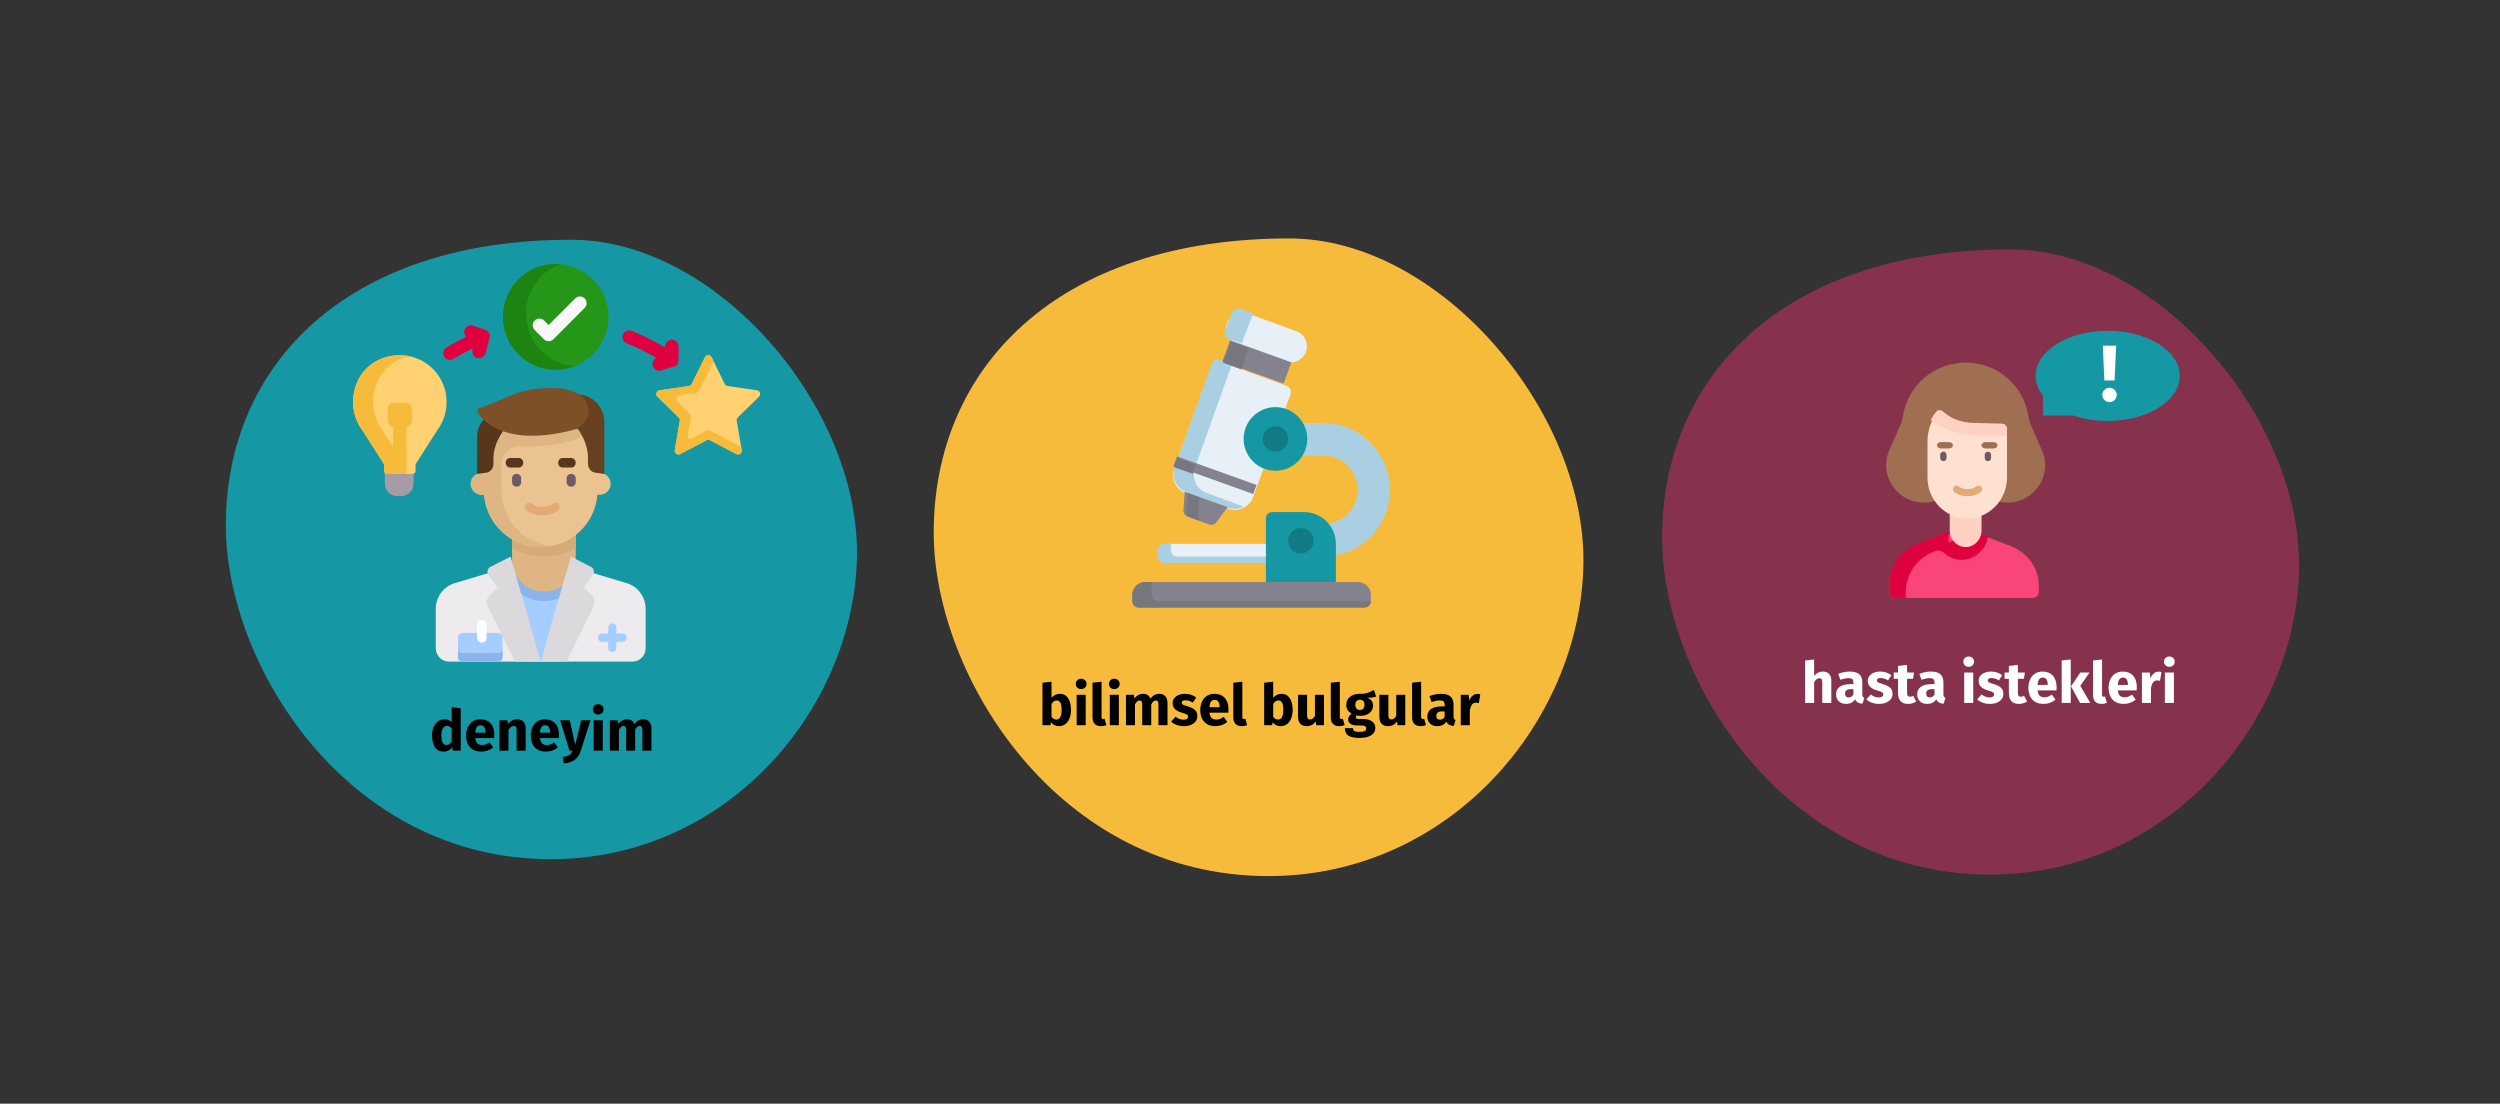 <?xml version="1.0" encoding="UTF-8"?>
<svg xmlns="http://www.w3.org/2000/svg" xmlns:xlink="http://www.w3.org/1999/xlink" width="786px" height="347px" viewBox="0 0 786 347" version="1.1">
  <rect x="0" y="0" width="786" height="347" fill="#333333" stroke="none"/>
  <title>ebm-definition-tr</title>
  <g id="Page-1" stroke="none" stroke-width="1" fill="none" fill-rule="evenodd">
    <g id="vorlage" transform="translate(-123, -36646)">
      <g id="ebm-definition-tr" transform="translate(123, 36646)">
        <rect id="Rectangle" x="0" y="0" width="786" height="346.964"></rect>
        <g id="Group" transform="translate(71, 75.375)" fill-rule="nonzero">
          <path d="M102.21,194.746 C157.435,194.746 196.853,148.036 198.4,100.769 C199.946,53.502 154.87,0 108.584,0 C37.609,0 0,39.608 0,89.828 C0,133.51 37.904,194.746 102.21,194.746 Z" id="Oval-Copy-4" fill="#1598A4"></path>
          <g id="deneyim" transform="translate(64.832, 146.027)" fill="#000000">
            <path d="M9.018,1.242 L9.018,14.598 L6.498,14.598 L6.354,13.482 C5.682,14.43 4.776,14.904 3.636,14.904 C2.448,14.904 1.545,14.448 0.927,13.536 C0.309,12.624 0,11.376 0,9.792 C0,8.82 0.162,7.95 0.486,7.182 C0.81,6.414 1.269,5.814 1.863,5.382 C2.457,4.95 3.138,4.734 3.906,4.734 C4.818,4.734 5.574,5.034 6.174,5.634 L6.174,0.936 L9.018,1.242 Z M4.518,12.816 C5.178,12.816 5.73,12.456 6.174,11.736 L6.174,7.614 C5.946,7.338 5.715,7.134 5.481,7.002 C5.247,6.87 4.98,6.804 4.68,6.804 C4.152,6.804 3.732,7.05 3.42,7.542 C3.108,8.034 2.952,8.79 2.952,9.81 C2.952,10.926 3.087,11.706 3.357,12.15 C3.627,12.594 4.014,12.816 4.518,12.816 Z" id="Shape"></path>
            <path d="M19.584,9.63 C19.584,10.026 19.566,10.368 19.53,10.656 L13.608,10.656 C13.704,11.46 13.932,12.024 14.292,12.348 C14.652,12.672 15.15,12.834 15.786,12.834 C16.17,12.834 16.542,12.765 16.902,12.627 C17.262,12.489 17.652,12.276 18.072,11.988 L19.242,13.572 C18.126,14.46 16.884,14.904 15.516,14.904 C13.968,14.904 12.78,14.448 11.952,13.536 C11.124,12.624 10.71,11.4 10.71,9.864 C10.71,8.892 10.884,8.019 11.232,7.245 C11.58,6.471 12.09,5.859 12.762,5.409 C13.434,4.959 14.238,4.734 15.174,4.734 C16.554,4.734 17.634,5.166 18.414,6.03 C19.194,6.894 19.584,8.094 19.584,9.63 Z M16.794,8.82 C16.77,7.356 16.254,6.624 15.246,6.624 C14.754,6.624 14.373,6.804 14.103,7.164 C13.833,7.524 13.668,8.118 13.608,8.946 L16.794,8.946 L16.794,8.82 Z" id="Shape"></path>
            <path d="M26.784,4.734 C27.612,4.734 28.26,4.986 28.728,5.49 C29.196,5.994 29.43,6.702 29.43,7.614 L29.43,14.598 L26.586,14.598 L26.586,8.1 C26.586,7.62 26.511,7.287 26.361,7.101 C26.211,6.915 25.986,6.822 25.686,6.822 C25.11,6.822 24.558,7.236 24.03,8.064 L24.03,14.598 L21.186,14.598 L21.186,5.04 L23.67,5.04 L23.868,6.174 C24.276,5.694 24.717,5.334 25.191,5.094 C25.665,4.854 26.196,4.734 26.784,4.734 Z" id="Path"></path>
            <path d="M39.906,9.63 C39.906,10.026 39.888,10.368 39.852,10.656 L33.93,10.656 C34.026,11.46 34.254,12.024 34.614,12.348 C34.974,12.672 35.472,12.834 36.108,12.834 C36.492,12.834 36.864,12.765 37.224,12.627 C37.584,12.489 37.974,12.276 38.394,11.988 L39.564,13.572 C38.448,14.46 37.206,14.904 35.838,14.904 C34.29,14.904 33.102,14.448 32.274,13.536 C31.446,12.624 31.032,11.4 31.032,9.864 C31.032,8.892 31.206,8.019 31.554,7.245 C31.902,6.471 32.412,5.859 33.084,5.409 C33.756,4.959 34.56,4.734 35.496,4.734 C36.876,4.734 37.956,5.166 38.736,6.03 C39.516,6.894 39.906,8.094 39.906,9.63 Z M37.116,8.82 C37.092,7.356 36.576,6.624 35.568,6.624 C35.076,6.624 34.695,6.804 34.425,7.164 C34.155,7.524 33.99,8.118 33.93,8.946 L37.116,8.946 L37.116,8.82 Z" id="Shape"></path>
            <path d="M46.782,14.616 C46.398,15.852 45.771,16.803 44.901,17.469 C44.031,18.135 42.864,18.51 41.4,18.594 L41.094,16.596 C42.006,16.476 42.681,16.272 43.119,15.984 C43.557,15.696 43.908,15.234 44.172,14.598 L43.2,14.598 L40.284,5.04 L43.308,5.04 L45.018,12.78 L46.89,5.04 L49.824,5.04 L46.782,14.616 Z" id="Path"></path>
            <path d="M53.676,5.04 L53.676,14.598 L50.832,14.598 L50.832,5.04 L53.676,5.04 Z M52.236,0 C52.728,0 53.133,0.153 53.451,0.459 C53.769,0.765 53.928,1.152 53.928,1.62 C53.928,2.088 53.769,2.475 53.451,2.781 C53.133,3.087 52.728,3.24 52.236,3.24 C51.744,3.24 51.342,3.087 51.03,2.781 C50.718,2.475 50.562,2.088 50.562,1.62 C50.562,1.152 50.718,0.765 51.03,0.459 C51.342,0.153 51.744,0 52.236,0 Z" id="Shape"></path>
            <path d="M66.474,4.734 C67.23,4.734 67.836,4.989 68.292,5.499 C68.748,6.009 68.976,6.714 68.976,7.614 L68.976,14.598 L66.132,14.598 L66.132,8.1 C66.132,7.248 65.862,6.822 65.322,6.822 C65.022,6.822 64.758,6.924 64.53,7.128 C64.302,7.332 64.08,7.644 63.864,8.064 L63.864,14.598 L61.02,14.598 L61.02,8.1 C61.02,7.248 60.75,6.822 60.21,6.822 C59.922,6.822 59.661,6.927 59.427,7.137 C59.193,7.347 58.968,7.656 58.752,8.064 L58.752,14.598 L55.908,14.598 L55.908,5.04 L58.392,5.04 L58.59,6.156 C58.962,5.676 59.373,5.319 59.823,5.085 C60.273,4.851 60.786,4.734 61.362,4.734 C61.902,4.734 62.367,4.866 62.757,5.13 C63.147,5.394 63.432,5.766 63.612,6.246 C63.996,5.73 64.419,5.349 64.881,5.103 C65.343,4.857 65.874,4.734 66.474,4.734 Z" id="Path"></path>
          </g>
          <g id="Group-47" transform="translate(40, 7.625)">
            <path d="M19,64 L10,64 L10,69.151 C10,71.277 11.82,73 14.066,73 L14.934,73 C17.18,73 19,71.277 19,69.151 L19,64 Z" id="Path" fill="#A59CA6"></path>
            <g id="Group">
              <path d="M29.411,43.41 C29.411,33.377 19.403,25.685 8.845,29.812 C5.346,31.179 2.552,33.953 1.169,37.451 C-0.949,42.81 -0.036,48.032 2.679,51.89 L9.755,62.928 L9.755,65.059 C9.755,65.579 10.175,66 10.693,66 L18.718,66 C19.236,66 19.656,65.579 19.656,65.06 L19.656,62.928 L26.732,51.89 C28.42,49.492 29.411,46.567 29.411,43.41 L29.411,43.41 Z" id="Path" fill="#FFD170"></path>
              <g id="Path" transform="translate(-0, 28.673)" fill="#F7BB3C">
                <path d="M16.026,36.386 L16.026,34.255 L8.95,23.217 C6.236,19.359 5.322,14.137 7.441,8.778 C8.824,5.28 11.618,2.506 15.116,1.139 C16.023,0.785 16.922,0.517 17.815,0.33 C15.034,-0.27 11.966,-0.081 8.845,1.139 C5.346,2.507 2.552,5.28 1.169,8.778 C-0.949,14.137 -0.036,19.359 2.679,23.217 L9.755,34.255 L9.755,36.386 C9.755,36.905 10.175,37.327 10.693,37.327 L16.965,37.327 C16.446,37.327 16.026,36.905 16.026,36.386 L16.026,36.386 Z"></path>
                <path d="M16.811,37.326 L16.811,17.409 C16.811,16.243 15.869,15.298 14.705,15.298 C13.542,15.298 12.599,16.243 12.599,17.409 L12.599,37.326 L16.811,37.326 Z"></path>
                <path d="M16.433,22.561 L12.977,22.561 C11.821,22.561 10.884,21.621 10.884,20.462 L10.884,17 C10.884,15.841 11.821,14.902 12.977,14.902 L16.433,14.902 C17.59,14.902 18.527,15.841 18.527,17 L18.527,20.462 C18.527,21.621 17.59,22.561 16.433,22.561 Z"></path>
              </g>
              <ellipse id="Oval" fill="#269619" cx="63.708" cy="16.624" rx="16.591" ry="16.624"></ellipse>
              <path d="M54.361,15.614 C54.361,8.502 58.824,2.431 65.092,0.057 C64.637,0.019 64.173,0 63.708,0 C54.545,0 47.117,7.443 47.117,16.624 C47.117,25.806 54.545,33.248 63.708,33.248 C65.773,33.248 67.748,32.871 69.571,32.181 C61.055,31.477 54.361,24.33 54.361,15.614 Z" id="Path" fill="#1D8311"></path>
              <path d="M61.494,24.284 C60.955,24.284 60.416,24.078 60.005,23.666 L57.099,20.755 C56.276,19.931 56.276,18.594 57.099,17.771 C57.921,16.946 59.255,16.946 60.077,17.77 L61.494,19.19 L69.843,10.823 C70.666,10 71.999,10 72.822,10.823 C73.644,11.648 73.644,12.984 72.822,13.808 L62.983,23.666 C62.572,24.078 62.033,24.284 61.494,24.284 L61.494,24.284 Z" id="Path" fill="#F9F7F7"></path>
              <path d="M112.736,29.334 L116.866,37.719 C117.038,38.068 117.37,38.309 117.754,38.365 L126.989,39.71 C127.956,39.851 128.343,41.042 127.642,41.726 L120.96,48.252 C120.682,48.524 120.555,48.915 120.621,49.299 L122.198,58.514 C122.364,59.48 121.352,60.216 120.487,59.76 L112.227,55.409 C111.884,55.228 111.473,55.228 111.129,55.409 L102.87,59.76 C102.004,60.216 100.993,59.48 101.158,58.514 L102.736,49.299 C102.801,48.915 102.675,48.524 102.397,48.252 L95.714,41.726 C95.014,41.042 95.401,39.851 96.368,39.71 L105.603,38.365 C105.987,38.309 106.319,38.068 106.491,37.719 L110.62,29.334 C111.053,28.455 112.303,28.455 112.736,29.334 L112.736,29.334 Z" id="Path" fill="#FFD170"></path>
              <path d="M122.199,58.514 L122.028,57.516 L112.326,52.405 C111.921,52.192 111.437,52.192 111.031,52.405 L106.435,54.826 C105.813,55.154 105.086,54.625 105.205,53.93 L106.172,48.283 C106.251,47.818 106.098,47.344 105.761,47.015 L101.993,43.335 C101.279,42.638 101.673,41.423 102.66,41.279 L107.86,40.522 C108.296,40.459 108.673,40.184 108.868,39.788 L113.377,30.633 L112.737,29.333 C112.304,28.455 111.054,28.455 110.621,29.333 L106.491,37.718 C106.319,38.067 105.987,38.309 105.603,38.365 L96.368,39.709 C95.401,39.85 95.014,41.042 95.715,41.726 L102.397,48.252 C102.675,48.524 102.802,48.915 102.736,49.298 L101.158,58.514 C100.993,59.48 102.005,60.216 102.87,59.76 L111.13,55.409 C111.474,55.228 111.884,55.228 112.228,55.409 L120.488,59.76 C121.353,60.216 122.364,59.48 122.199,58.514 L122.199,58.514 Z" id="Path" fill="#F7BB3C"></path>
              <g id="Path" transform="translate(28.367, 19.254)" fill="#E0003F">
                <path d="M13.204,1.43 L9.345,0.114 C8.245,-0.263 7.047,0.328 6.673,1.431 C6.402,2.229 6.636,3.074 7.201,3.625 C5.079,4.635 3.002,5.763 1.004,6.994 C0.013,7.604 -0.297,8.903 0.312,9.896 C0.709,10.545 1.4,10.902 2.108,10.902 C2.484,10.902 2.865,10.801 3.209,10.59 C5.175,9.379 7.222,8.276 9.314,7.294 L9.205,7.705 C8.904,8.83 9.572,9.987 10.696,10.288 C10.878,10.337 11.061,10.36 11.241,10.36 C12.171,10.36 13.022,9.738 13.274,8.795 L14.56,3.972 C14.847,2.899 14.253,1.788 13.204,1.43 L13.204,1.43 Z"></path>
                <path d="M71.853,4.568 C70.69,4.568 69.747,5.512 69.747,6.678 L69.747,7.042 C66.395,4.974 62.861,3.202 59.204,1.773 C58.12,1.349 56.899,1.886 56.476,2.972 C56.054,4.058 56.589,5.281 57.673,5.705 C60.887,6.961 64.001,8.5 66.967,10.286 C66.04,10.722 65.544,11.782 65.845,12.796 C66.117,13.711 66.955,14.304 67.863,14.304 C68.062,14.304 68.264,14.275 68.465,14.215 L72.455,13.025 C73.347,12.758 73.959,11.936 73.959,11.002 L73.959,6.678 C73.959,5.512 73.016,4.568 71.853,4.568 Z"></path>
              </g>
            </g>
          </g>
          <g id="doctor" transform="translate(66, 46.625)">
            <path d="M60.078,61.36 L45.586,57 L20.414,57 L5.922,61.36 C2.411,62.417 0,65.713 0,69.457 L0,81.78 C0,84.111 1.847,86 4.125,86 L61.875,86 C64.153,86 66,84.111 66,81.78 L66,69.457 C66,65.713 63.589,62.417 60.078,61.36 Z" id="Path" fill="#EDEBED"></path>
            <polygon id="Path" fill="#A5CDFF" points="41.143 86 26.857 86 24 58 44 58"></polygon>
            <path d="M24,58 L24.428,62.49 C26.782,65.252 30.192,67 34,67 C37.808,67 41.218,65.252 43.572,62.49 L44,58 L24,58 L24,58 Z" id="Path" fill="#8CB4EB"></path>
            <path d="M34,64 L34,64 C28.477,64 24,59.523 24,54 L24,44 L44,44 L44,54 C44,59.523 39.523,64 34,64 Z" id="Path" fill="#DFB683"></path>
            <path d="M24,50.346 C27.001,52.03 30.405,53 34,53 C37.595,53 40.999,52.03 44,50.346 L44,44 L24,44 L24,50.346 Z" id="Path" fill="#D4AB79"></path>
            <path d="M51.563,26.704 L50.875,26.704 L50.875,13 L15.125,13 L15.125,26.704 L14.437,26.704 C12.547,26.704 11,28.245 11,30.13 C11,32.014 12.547,33.556 14.437,33.556 L15.194,33.556 C15.899,42.752 23.592,50 33,50 C42.408,50 50.101,42.752 50.806,33.556 L51.563,33.556 C53.453,33.556 55,32.014 55,30.13 C55,28.245 53.453,26.704 51.563,26.704 Z" id="Path" fill="#EBC391"></path>
            <g id="Group" transform="translate(24, 27)" fill="#6E5A64">
              <path d="M1.429,4 C0.639,4 0,3.403 0,2.667 L0,1.333 C0,0.597 0.639,0 1.429,0 C2.218,0 2.857,0.597 2.857,1.333 L2.857,2.667 C2.857,3.403 2.218,4 1.429,4 Z" id="Path"></path>
              <path d="M18.571,4 C17.782,4 17.143,3.403 17.143,2.667 L17.143,1.333 C17.143,0.597 17.782,0 18.571,0 C19.361,0 20,0.597 20,1.333 L20,2.667 C20,3.403 19.361,4 18.571,4 Z" id="Path"></path>
            </g>
            <g id="Group" transform="translate(22, 22)" fill="#583619">
              <path d="M4.125,3 L1.375,3 C0.615,3 0,2.328 0,1.5 C0,0.672 0.615,0 1.375,0 L4.125,0 C4.885,0 5.5,0.672 5.5,1.5 C5.5,2.328 4.885,3 4.125,3 Z" id="Path"></path>
              <path d="M20.625,3 L17.875,3 C17.115,3 16.5,2.328 16.5,1.5 C16.5,0.672 17.115,0 17.875,0 L20.625,0 C21.385,0 22,0.672 22,1.5 C22,2.328 21.385,3 20.625,3 Z" id="Path"></path>
            </g>
            <path d="M15.151,13 L15.151,26.704 L14.581,26.704 C13.005,26.704 11.534,27.692 11.126,29.199 C10.509,31.478 12.251,33.556 14.459,33.556 L15.221,33.556 C15.93,42.752 23.672,50 33.14,50 C34.086,50 35.009,49.909 35.916,49.769 C27.294,48.451 20.686,41.093 20.686,32.185 L20.686,23.858 C20.686,20.64 23.43,18.022 26.667,18.286 C27.573,18.36 28.525,18.399 29.525,18.399 C33.537,18.399 38.017,17.765 42.841,16.514 C44.949,15.968 46.762,14.696 48,13 L15.151,13 L15.151,13 Z" id="Path" fill="#DFB683"></path>
            <path d="M21.839,7.01 L22,12.524 C22,12.524 18.143,16.66 18.143,22.175 L18.143,23.876 C18.143,25.267 17.177,26.44 15.89,26.613 L13,27 L13,15.282 C13,10.713 17.018,6.78 21.839,7.01 Z" id="Path" fill="#583619"></path>
            <path d="M49.208,65.349 L46.528,62.625 L49.396,58.739 C50.016,57.899 49.736,56.693 48.811,56.223 L42.47,53 L33,86 L41.117,86 L49.714,68.523 C50.235,67.464 50.031,66.185 49.208,65.349 Z" id="Path" fill="#DBD9DC"></path>
            <path d="M58.714,77.214 L56.786,77.214 L56.786,75.286 C56.786,74.575 56.211,74 55.5,74 C54.789,74 54.214,74.575 54.214,75.286 L54.214,77.214 L52.286,77.214 C51.575,77.214 51,77.789 51,78.5 C51,79.211 51.575,79.786 52.286,79.786 L54.214,79.786 L54.214,81.714 C54.214,82.425 54.789,83 55.5,83 C56.211,83 56.786,82.425 56.786,81.714 L56.786,79.786 L58.714,79.786 C59.425,79.786 60,79.211 60,78.5 C60,77.789 59.425,77.214 58.714,77.214 Z" id="Path" fill="#A5CDFF"></path>
            <path d="M44.161,2.01 L44,12.006 C44,12.006 47.857,16.29 47.857,22.002 L47.857,23.765 C47.857,25.205 48.823,26.42 50.11,26.599 L53,27 L53,10.578 C53,5.846 48.982,1.772 44.161,2.01 Z" id="Path" fill="#674020"></path>
            <path d="M33.5,40 C31.436,40 29.533,39.358 28.41,38.283 C27.868,37.764 27.863,36.921 28.396,36.397 C28.932,35.872 29.802,35.867 30.34,36.384 C30.798,36.822 31.899,37.333 33.5,37.333 C35.101,37.333 36.202,36.822 36.66,36.384 C37.198,35.867 38.068,35.872 38.604,36.397 C39.137,36.921 39.132,37.764 38.59,38.283 C37.467,39.358 35.564,40 33.5,40 Z" id="Path" fill="#E3AA75"></path>
            <path d="M16.793,65.349 L19.472,62.625 L16.604,58.739 C15.984,57.899 16.264,56.693 17.189,56.223 L23.53,53 L33,86 L24.883,86 L16.286,68.523 C15.765,67.464 15.969,66.185 16.793,65.349 Z" id="Path" fill="#DBD9DC"></path>
            <path d="M36.694,0 C24.973,0 22.727,3.478 13.702,6.283 C13.082,6.476 12.803,7.177 13.153,7.712 C15.112,10.702 22.401,18.495 43.11,13.203 C45.535,12.584 47.4,10.675 47.891,8.276 L47.891,8.276 C48.461,5.497 46.73,2.744 44.128,1.485 C42.061,0.486 39.35,0 36.694,0 Z" id="Path" fill="#7E5028"></path>
            <path d="M19.6,86 L8.4,86 C7.627,86 7,85.328 7,84.5 L7,78.5 C7,77.672 7.627,77 8.4,77 L19.6,77 C20.373,77 21,77.672 21,78.5 L21,84.5 C21,85.328 20.373,86 19.6,86 Z" id="Path" fill="#A5CDFF"></path>
            <path d="M14.5,80 C13.671,80 13,79.374 13,78.6 L13,74.4 C13,73.626 13.671,73 14.5,73 C15.329,73 16,73.626 16,74.4 L16,78.6 C16,79.374 15.329,80 14.5,80 Z" id="Path" fill="#FFFFFF"></path>
            <path d="M19.6,83.333 L8.4,83.333 C7.627,83.333 7,82.736 7,82 L7,84.667 C7,85.403 7.627,86 8.4,86 L19.6,86 C20.373,86 21,85.403 21,84.667 L21,82 C21,82.736 20.373,83.333 19.6,83.333 Z" id="Path" fill="#8CB4EB"></path>
          </g>
        </g>
        <g id="Group" transform="translate(522.574, 78.429)" fill-rule="nonzero">
          <path d="M103.149,196.535 C158.881,196.535 198.661,149.395 200.221,101.695 C201.782,53.995 156.292,0 109.581,0 C37.955,0 0,39.972 0,90.653 C0,134.736 38.252,196.535 103.149,196.535 Z" id="Oval-Copy-4-2" fill="#87324C"></path>
          <g id="hasta-istekleri" transform="translate(44.948, 127.973)" fill="#FFFFFF">
            <path d="M5.598,4.734 C6.426,4.734 7.074,4.986 7.542,5.49 C8.01,5.994 8.244,6.702 8.244,7.614 L8.244,14.598 L5.4,14.598 L5.4,8.1 C5.4,7.62 5.322,7.287 5.166,7.101 C5.01,6.915 4.788,6.822 4.5,6.822 C3.924,6.822 3.372,7.23 2.844,8.046 L2.844,14.598 L1.13686838e-13,14.598 L1.13686838e-13,1.242 L2.844,0.954 L2.844,6.066 C3.24,5.622 3.66,5.289 4.104,5.067 C4.548,4.845 5.046,4.734 5.598,4.734 Z" id="Path"></path>
            <path d="M17.982,11.826 C17.982,12.186 18.033,12.45 18.135,12.618 C18.237,12.786 18.402,12.912 18.63,12.996 L18.036,14.85 C17.448,14.802 16.968,14.673 16.596,14.463 C16.224,14.253 15.936,13.92 15.732,13.464 C15.108,14.424 14.148,14.904 12.852,14.904 C11.904,14.904 11.148,14.628 10.584,14.076 C10.02,13.524 9.738,12.804 9.738,11.916 C9.738,10.872 10.122,10.074 10.89,9.522 C11.658,8.97 12.768,8.694 14.22,8.694 L15.192,8.694 L15.192,8.28 C15.192,7.716 15.072,7.329 14.832,7.119 C14.592,6.909 14.172,6.804 13.572,6.804 C13.26,6.804 12.882,6.849 12.438,6.939 C11.994,7.029 11.538,7.152 11.07,7.308 L10.422,5.436 C11.022,5.208 11.637,5.034 12.267,4.914 C12.897,4.794 13.482,4.734 14.022,4.734 C15.39,4.734 16.392,5.016 17.028,5.58 C17.664,6.144 17.982,6.99 17.982,8.118 L17.982,11.826 Z M13.68,12.87 C14.328,12.87 14.832,12.564 15.192,11.952 L15.192,10.26 L14.49,10.26 C13.842,10.26 13.359,10.374 13.041,10.602 C12.723,10.83 12.564,11.184 12.564,11.664 C12.564,12.048 12.663,12.345 12.861,12.555 C13.059,12.765 13.332,12.87 13.68,12.87 Z" id="Shape"></path>
            <path d="M23.616,4.734 C24.3,4.734 24.942,4.836 25.542,5.04 C26.142,5.244 26.67,5.532 27.126,5.904 L26.082,7.506 C25.302,7.014 24.516,6.768 23.724,6.768 C23.352,6.768 23.067,6.831 22.869,6.957 C22.671,7.083 22.572,7.26 22.572,7.488 C22.572,7.668 22.617,7.815 22.707,7.929 C22.797,8.043 22.98,8.16 23.256,8.28 C23.532,8.4 23.958,8.544 24.534,8.712 C25.53,9 26.271,9.375 26.757,9.837 C27.243,10.299 27.486,10.938 27.486,11.754 C27.486,12.402 27.3,12.963 26.928,13.437 C26.556,13.911 26.046,14.274 25.398,14.526 C24.75,14.778 24.03,14.904 23.238,14.904 C22.434,14.904 21.687,14.778 20.997,14.526 C20.307,14.274 19.722,13.926 19.242,13.482 L20.628,11.934 C21.432,12.558 22.278,12.87 23.166,12.87 C23.598,12.87 23.937,12.792 24.183,12.636 C24.429,12.48 24.552,12.258 24.552,11.97 C24.552,11.742 24.504,11.562 24.408,11.43 C24.312,11.298 24.126,11.175 23.85,11.061 C23.574,10.947 23.136,10.806 22.536,10.638 C21.588,10.362 20.88,9.978 20.412,9.486 C19.944,8.994 19.71,8.382 19.71,7.65 C19.71,7.098 19.869,6.603 20.187,6.165 C20.505,5.727 20.961,5.379 21.555,5.121 C22.149,4.863 22.836,4.734 23.616,4.734 Z" id="Path"></path>
            <path d="M34.938,14.148 C34.59,14.388 34.185,14.574 33.723,14.706 C33.261,14.838 32.802,14.904 32.346,14.904 C30.258,14.892 29.214,13.74 29.214,11.448 L29.214,7.02 L27.864,7.02 L27.864,5.04 L29.214,5.04 L29.214,2.97 L32.058,2.646 L32.058,5.04 L34.254,5.04 L33.948,7.02 L32.058,7.02 L32.058,11.412 C32.058,11.856 32.13,12.174 32.274,12.366 C32.418,12.558 32.646,12.654 32.958,12.654 C33.282,12.654 33.624,12.552 33.984,12.348 L34.938,14.148 Z" id="Path"></path>
            <path d="M43.488,11.826 C43.488,12.186 43.539,12.45 43.641,12.618 C43.743,12.786 43.908,12.912 44.136,12.996 L43.542,14.85 C42.954,14.802 42.474,14.673 42.102,14.463 C41.73,14.253 41.442,13.92 41.238,13.464 C40.614,14.424 39.654,14.904 38.358,14.904 C37.41,14.904 36.654,14.628 36.09,14.076 C35.526,13.524 35.244,12.804 35.244,11.916 C35.244,10.872 35.628,10.074 36.396,9.522 C37.164,8.97 38.274,8.694 39.726,8.694 L40.698,8.694 L40.698,8.28 C40.698,7.716 40.578,7.329 40.338,7.119 C40.098,6.909 39.678,6.804 39.078,6.804 C38.766,6.804 38.388,6.849 37.944,6.939 C37.5,7.029 37.044,7.152 36.576,7.308 L35.928,5.436 C36.528,5.208 37.143,5.034 37.773,4.914 C38.403,4.794 38.988,4.734 39.528,4.734 C40.896,4.734 41.898,5.016 42.534,5.58 C43.17,6.144 43.488,6.99 43.488,8.118 L43.488,11.826 Z M39.186,12.87 C39.834,12.87 40.338,12.564 40.698,11.952 L40.698,10.26 L39.996,10.26 C39.348,10.26 38.865,10.374 38.547,10.602 C38.229,10.83 38.07,11.184 38.07,11.664 C38.07,12.048 38.169,12.345 38.367,12.555 C38.565,12.765 38.838,12.87 39.186,12.87 Z" id="Shape"></path>
            <path d="M52.866,5.04 L52.866,14.598 L50.022,14.598 L50.022,5.04 L52.866,5.04 Z M51.426,0 C51.918,0 52.323,0.153 52.641,0.459 C52.959,0.765 53.118,1.152 53.118,1.62 C53.118,2.088 52.959,2.475 52.641,2.781 C52.323,3.087 51.918,3.24 51.426,3.24 C50.934,3.24 50.532,3.087 50.22,2.781 C49.908,2.475 49.752,2.088 49.752,1.62 C49.752,1.152 49.908,0.765 50.22,0.459 C50.532,0.153 50.934,0 51.426,0 Z" id="Shape"></path>
            <path d="M58.464,4.734 C59.148,4.734 59.79,4.836 60.39,5.04 C60.99,5.244 61.518,5.532 61.974,5.904 L60.93,7.506 C60.15,7.014 59.364,6.768 58.572,6.768 C58.2,6.768 57.915,6.831 57.717,6.957 C57.519,7.083 57.42,7.26 57.42,7.488 C57.42,7.668 57.465,7.815 57.555,7.929 C57.645,8.043 57.828,8.16 58.104,8.28 C58.38,8.4 58.806,8.544 59.382,8.712 C60.378,9 61.119,9.375 61.605,9.837 C62.091,10.299 62.334,10.938 62.334,11.754 C62.334,12.402 62.148,12.963 61.776,13.437 C61.404,13.911 60.894,14.274 60.246,14.526 C59.598,14.778 58.878,14.904 58.086,14.904 C57.282,14.904 56.535,14.778 55.845,14.526 C55.155,14.274 54.57,13.926 54.09,13.482 L55.476,11.934 C56.28,12.558 57.126,12.87 58.014,12.87 C58.446,12.87 58.785,12.792 59.031,12.636 C59.277,12.48 59.4,12.258 59.4,11.97 C59.4,11.742 59.352,11.562 59.256,11.43 C59.16,11.298 58.974,11.175 58.698,11.061 C58.422,10.947 57.984,10.806 57.384,10.638 C56.436,10.362 55.728,9.978 55.26,9.486 C54.792,8.994 54.558,8.382 54.558,7.65 C54.558,7.098 54.717,6.603 55.035,6.165 C55.353,5.727 55.809,5.379 56.403,5.121 C56.997,4.863 57.684,4.734 58.464,4.734 Z" id="Path"></path>
            <path d="M69.786,14.148 C69.438,14.388 69.033,14.574 68.571,14.706 C68.109,14.838 67.65,14.904 67.194,14.904 C65.106,14.892 64.062,13.74 64.062,11.448 L64.062,7.02 L62.712,7.02 L62.712,5.04 L64.062,5.04 L64.062,2.97 L66.906,2.646 L66.906,5.04 L69.102,5.04 L68.796,7.02 L66.906,7.02 L66.906,11.412 C66.906,11.856 66.978,12.174 67.122,12.366 C67.266,12.558 67.494,12.654 67.806,12.654 C68.13,12.654 68.472,12.552 68.832,12.348 L69.786,14.148 Z" id="Path"></path>
            <path d="M79.074,9.63 C79.074,10.026 79.056,10.368 79.02,10.656 L73.098,10.656 C73.194,11.46 73.422,12.024 73.782,12.348 C74.142,12.672 74.64,12.834 75.276,12.834 C75.66,12.834 76.032,12.765 76.392,12.627 C76.752,12.489 77.142,12.276 77.562,11.988 L78.732,13.572 C77.616,14.46 76.374,14.904 75.006,14.904 C73.458,14.904 72.27,14.448 71.442,13.536 C70.614,12.624 70.2,11.4 70.2,9.864 C70.2,8.892 70.374,8.019 70.722,7.245 C71.07,6.471 71.58,5.859 72.252,5.409 C72.924,4.959 73.728,4.734 74.664,4.734 C76.044,4.734 77.124,5.166 77.904,6.03 C78.684,6.894 79.074,8.094 79.074,9.63 Z M76.284,8.82 C76.26,7.356 75.744,6.624 74.736,6.624 C74.244,6.624 73.863,6.804 73.593,7.164 C73.323,7.524 73.158,8.118 73.098,8.946 L76.284,8.946 L76.284,8.82 Z" id="Shape"></path>
            <path d="M83.52,0.936 L83.52,14.598 L80.676,14.598 L80.676,1.242 L83.52,0.936 Z M89.424,5.04 L86.526,9.234 L89.658,14.598 L86.454,14.598 L83.61,9.378 L86.526,5.04 L89.424,5.04 Z" id="Shape"></path>
            <path d="M93.15,14.904 C92.322,14.904 91.677,14.667 91.215,14.193 C90.753,13.719 90.522,13.044 90.522,12.168 L90.522,1.242 L93.366,0.936 L93.366,12.06 C93.366,12.456 93.528,12.654 93.852,12.654 C94.02,12.654 94.176,12.624 94.32,12.564 L94.878,14.58 C94.362,14.796 93.786,14.904 93.15,14.904 Z" id="Path"></path>
            <path d="M104.292,9.63 C104.292,10.026 104.274,10.368 104.238,10.656 L98.316,10.656 C98.412,11.46 98.64,12.024 99,12.348 C99.36,12.672 99.858,12.834 100.494,12.834 C100.878,12.834 101.25,12.765 101.61,12.627 C101.97,12.489 102.36,12.276 102.78,11.988 L103.95,13.572 C102.834,14.46 101.592,14.904 100.224,14.904 C98.676,14.904 97.488,14.448 96.66,13.536 C95.832,12.624 95.418,11.4 95.418,9.864 C95.418,8.892 95.592,8.019 95.94,7.245 C96.288,6.471 96.798,5.859 97.47,5.409 C98.142,4.959 98.946,4.734 99.882,4.734 C101.262,4.734 102.342,5.166 103.122,6.03 C103.902,6.894 104.292,8.094 104.292,9.63 Z M101.502,8.82 C101.478,7.356 100.962,6.624 99.954,6.624 C99.462,6.624 99.081,6.804 98.811,7.164 C98.541,7.524 98.376,8.118 98.316,8.946 L101.502,8.946 L101.502,8.82 Z" id="Shape"></path>
            <path d="M111.078,4.77 C111.426,4.77 111.744,4.812 112.032,4.896 L111.582,7.65 C111.222,7.566 110.934,7.524 110.718,7.524 C110.154,7.524 109.725,7.719 109.431,8.109 C109.137,8.499 108.906,9.084 108.738,9.864 L108.738,14.598 L105.894,14.598 L105.894,5.04 L108.378,5.04 L108.612,6.894 C108.828,6.234 109.155,5.715 109.593,5.337 C110.031,4.959 110.526,4.77 111.078,4.77 Z" id="Path"></path>
            <path d="M115.956,5.04 L115.956,14.598 L113.112,14.598 L113.112,5.04 L115.956,5.04 Z M114.516,0 C115.008,0 115.413,0.153 115.731,0.459 C116.049,0.765 116.208,1.152 116.208,1.62 C116.208,2.088 116.049,2.475 115.731,2.781 C115.413,3.087 115.008,3.24 114.516,3.24 C114.024,3.24 113.622,3.087 113.31,2.781 C112.998,2.475 112.842,2.088 112.842,1.62 C112.842,1.152 112.998,0.765 113.31,0.459 C113.622,0.153 114.024,0 114.516,0 Z" id="Shape"></path>
          </g>
          <g id="experience" transform="translate(70.426, 35.571)">
            <path d="M35.946,43.793 L36.37,43.858 C45.559,45.258 52.704,36.065 49.005,27.599 L45.46,19.487 C45.11,18.686 44.869,17.842 44.744,16.978 C43.331,7.234 34.919,0 25,0 C15.081,0 6.669,7.234 5.256,16.978 C5.131,17.842 4.89,18.686 4.54,19.487 L0.995,27.599 C-2.704,36.065 4.441,45.258 13.63,43.858 L14.054,43.793 L20.867,42.17 L30.053,42.17 L35.946,43.793 Z" id="Path" fill="#A06E50"></path>
            <path d="M29.827,54.121 L39.302,57.772 C44.556,59.797 48,64.688 48,70.126 L48,72.094 C48,73.146 47.112,74 46.015,74 L2.985,74 C1.889,74 1,73.147 1,72.094 L1,70.126 C1,64.688 4.444,59.797 9.698,57.772 L19.173,54.121 L22.078,53 L27.045,53 L29.827,54.121 Z" id="Path" fill="#F94578"></path>
            <path d="M28.898,53.438 L28.854,53.418 L28.256,53.493 L19.649,56.576 L19.649,53 L18.587,53.438 L9.418,57.215 C4.333,59.309 1,64.368 1,69.992 L1,72.028 C1,73.117 1.86,74 2.921,74 L6.155,74 L6.155,72.396 C6.155,66.771 9.488,61.712 14.573,59.618 L15.35,59.298 C16.295,58.909 17.385,59.083 18.139,59.785 C19.621,61.167 21.587,62.01 23.743,62.01 C27.924,62.01 31.397,58.838 32,54.715 L28.898,53.438 Z" id="Path" fill="#E0003F"></path>
            <path d="M30,52.696 C30,55.626 27.762,58 25,58 C22.238,58 20,55.626 20,52.696 L20,40 L30,40 L30,52.696 Z" id="Path" fill="#FFD1C2"></path>
            <path d="M38,21.204 L38,36.09 C38,43.22 32.404,49 25.5,49 C18.596,49 13,43.22 13,36.09 L13,24.887 C13,21.44 14.136,18.096 16.222,15.405 C16.584,14.937 17.247,14.864 17.697,15.242 L18.281,15.732 C20.907,17.939 24.166,19.185 27.55,19.277 L36.41,19.519 C37.295,19.543 38,20.29 38,21.204 Z" id="Path" fill="#FFE0D1"></path>
            <g id="Group" transform="translate(17, 28)" fill="#6E5A64">
              <path d="M1,3 C0.447,3 3.33066907e-16,2.552 3.33066907e-16,2 L3.33066907e-16,1 C3.33066907e-16,0.448 0.447,-1.11022302e-16 1,-1.11022302e-16 C1.553,-1.11022302e-16 2,0.448 2,1 L2,2 C2,2.552 1.553,3 1,3 Z" id="Path"></path>
              <path d="M15,3 C14.447,3 14,2.552 14,2 L14,1 C14,0.448 14.447,-1.11022302e-16 15,-1.11022302e-16 C15.553,-1.11022302e-16 16,0.448 16,1 L16,2 C16,2.552 15.553,3 15,3 Z" id="Path"></path>
            </g>
            <g id="Group" transform="translate(16, 25)" fill="#A06E50">
              <path d="M3.75,2 L1.25,2 C0.559,2 0,1.552 0,1 C0,0.448 0.559,0 1.25,0 L3.75,0 C4.441,0 5,0.448 5,1 C5,1.552 4.441,2 3.75,2 Z" id="Path"></path>
              <path d="M17.75,2 L15.25,2 C14.559,2 14,1.552 14,1 C14,0.448 14.559,0 15.25,0 L17.75,0 C18.441,0 19,0.448 19,1 C19,1.552 18.441,2 17.75,2 Z" id="Path"></path>
            </g>
            <path d="M25.583,42 C23.864,42 22.278,41.465 21.341,40.569 C20.89,40.137 20.886,39.434 21.33,38.998 C21.777,38.56 22.502,38.556 22.95,38.987 C23.332,39.351 24.249,39.778 25.583,39.778 C26.917,39.778 27.835,39.351 28.216,38.987 C28.665,38.556 29.39,38.56 29.837,38.998 C30.281,39.434 30.276,40.137 29.825,40.569 C28.889,41.465 27.303,42 25.583,42 Z" id="Path" fill="#E3AA75"></path>
            <path d="M14.348,18.233 L15.147,18.785 C18.746,21.267 23.214,22.669 27.852,22.773 L38,23 L38,20.75 C38,19.903 37.281,19.21 36.379,19.188 L27.345,18.964 C23.895,18.879 20.572,17.723 17.895,15.679 L17.3,15.225 C16.841,14.874 16.166,14.941 15.796,15.375 C15.086,16.208 14.487,17.109 14,18.057 C14.122,18.101 14.24,18.159 14.348,18.233 L14.348,18.233 Z" id="Path" fill="#FFD1C2"></path>
          </g>
          <path d="M140.084,25.571 C127.57,25.571 117.426,31.916 117.426,39.743 C117.426,41.993 118.268,44.12 119.759,46.009 L119.759,52.215 L129.313,52.215 C132.516,53.299 136.185,53.916 140.084,53.916 C152.598,53.916 162.742,47.571 162.742,39.743 C162.742,31.916 152.597,25.571 140.084,25.571 Z" id="Path" fill="#1598A4"></path>
        </g>
        <g id="!" transform="translate(660.969, 108.675)" fill="#FFFFFF" fill-rule="nonzero">
          <path d="M4.35,0 L3.85,10.95 L0.65,10.95 L0.15,0 L4.35,0 Z M2.25,13.225 C2.883,13.225 3.421,13.446 3.862,13.887 C4.304,14.329 4.525,14.858 4.525,15.475 C4.525,16.108 4.304,16.646 3.862,17.087 C3.421,17.529 2.883,17.75 2.25,17.75 C1.633,17.75 1.104,17.529 0.662,17.087 C0.221,16.646 0,16.108 0,15.475 C0,14.858 0.221,14.329 0.662,13.887 C1.104,13.446 1.633,13.225 2.25,13.225 Z" id="Shape"></path>
        </g>
        <g id="Group" transform="translate(293.557, 74.964)" fill-rule="nonzero">
          <path d="M105.218,200.478 C162.068,200.478 202.646,152.392 204.238,103.734 C205.831,55.077 159.427,0 111.779,0 C38.716,0 0,40.774 0,92.471 C0,137.439 39.019,200.478 105.218,200.478 Z" id="Oval-Copy-4-4" fill="#F7BB3C"></path>
          <g id="bilimsel-bulgular" transform="translate(34.196, 138.438)" fill="#000000">
            <path d="M5.418,4.734 C6.558,4.734 7.434,5.181 8.046,6.075 C8.658,6.969 8.964,8.22 8.964,9.828 C8.964,10.812 8.811,11.688 8.505,12.456 C8.199,13.224 7.761,13.824 7.191,14.256 C6.621,14.688 5.946,14.904 5.166,14.904 C4.65,14.904 4.179,14.796 3.753,14.58 C3.327,14.364 2.964,14.064 2.664,13.68 L2.52,14.598 L0,14.598 L0,1.242 L2.844,0.936 L2.844,6.012 C3.132,5.616 3.501,5.304 3.951,5.076 C4.401,4.848 4.89,4.734 5.418,4.734 Z M4.338,12.834 C5.454,12.834 6.012,11.832 6.012,9.828 C6.012,8.688 5.88,7.902 5.616,7.47 C5.352,7.038 4.968,6.822 4.464,6.822 C3.828,6.822 3.288,7.194 2.844,7.938 L2.844,11.916 C3.024,12.204 3.243,12.429 3.501,12.591 C3.759,12.753 4.038,12.834 4.338,12.834 Z" id="Shape"></path>
            <path d="M13.59,5.04 L13.59,14.598 L10.746,14.598 L10.746,5.04 L13.59,5.04 Z M12.15,0 C12.642,0 13.047,0.153 13.365,0.459 C13.683,0.765 13.842,1.152 13.842,1.62 C13.842,2.088 13.683,2.475 13.365,2.781 C13.047,3.087 12.642,3.24 12.15,3.24 C11.658,3.24 11.256,3.087 10.944,2.781 C10.632,2.475 10.476,2.088 10.476,1.62 C10.476,1.152 10.632,0.765 10.944,0.459 C11.256,0.153 11.658,0 12.15,0 Z" id="Shape"></path>
            <path d="M18.36,14.904 C17.532,14.904 16.887,14.667 16.425,14.193 C15.963,13.719 15.732,13.044 15.732,12.168 L15.732,1.242 L18.576,0.936 L18.576,12.06 C18.576,12.456 18.738,12.654 19.062,12.654 C19.23,12.654 19.386,12.624 19.53,12.564 L20.088,14.58 C19.572,14.796 18.996,14.904 18.36,14.904 Z" id="Path"></path>
            <path d="M24.012,5.04 L24.012,14.598 L21.168,14.598 L21.168,5.04 L24.012,5.04 Z M22.572,0 C23.064,0 23.469,0.153 23.787,0.459 C24.105,0.765 24.264,1.152 24.264,1.62 C24.264,2.088 24.105,2.475 23.787,2.781 C23.469,3.087 23.064,3.24 22.572,3.24 C22.08,3.24 21.678,3.087 21.366,2.781 C21.054,2.475 20.898,2.088 20.898,1.62 C20.898,1.152 21.054,0.765 21.366,0.459 C21.678,0.153 22.08,0 22.572,0 Z" id="Shape"></path>
            <path d="M36.81,4.734 C37.566,4.734 38.172,4.989 38.628,5.499 C39.084,6.009 39.312,6.714 39.312,7.614 L39.312,14.598 L36.468,14.598 L36.468,8.1 C36.468,7.248 36.198,6.822 35.658,6.822 C35.358,6.822 35.094,6.924 34.866,7.128 C34.638,7.332 34.416,7.644 34.2,8.064 L34.2,14.598 L31.356,14.598 L31.356,8.1 C31.356,7.248 31.086,6.822 30.546,6.822 C30.258,6.822 29.997,6.927 29.763,7.137 C29.529,7.347 29.304,7.656 29.088,8.064 L29.088,14.598 L26.244,14.598 L26.244,5.04 L28.728,5.04 L28.926,6.156 C29.298,5.676 29.709,5.319 30.159,5.085 C30.609,4.851 31.122,4.734 31.698,4.734 C32.238,4.734 32.703,4.866 33.093,5.13 C33.483,5.394 33.768,5.766 33.948,6.246 C34.332,5.73 34.755,5.349 35.217,5.103 C35.679,4.857 36.21,4.734 36.81,4.734 Z" id="Path"></path>
            <path d="M44.82,4.734 C45.504,4.734 46.146,4.836 46.746,5.04 C47.346,5.244 47.874,5.532 48.33,5.904 L47.286,7.506 C46.506,7.014 45.72,6.768 44.928,6.768 C44.556,6.768 44.271,6.831 44.073,6.957 C43.875,7.083 43.776,7.26 43.776,7.488 C43.776,7.668 43.821,7.815 43.911,7.929 C44.001,8.043 44.184,8.16 44.46,8.28 C44.736,8.4 45.162,8.544 45.738,8.712 C46.734,9 47.475,9.375 47.961,9.837 C48.447,10.299 48.69,10.938 48.69,11.754 C48.69,12.402 48.504,12.963 48.132,13.437 C47.76,13.911 47.25,14.274 46.602,14.526 C45.954,14.778 45.234,14.904 44.442,14.904 C43.638,14.904 42.891,14.778 42.201,14.526 C41.511,14.274 40.926,13.926 40.446,13.482 L41.832,11.934 C42.636,12.558 43.482,12.87 44.37,12.87 C44.802,12.87 45.141,12.792 45.387,12.636 C45.633,12.48 45.756,12.258 45.756,11.97 C45.756,11.742 45.708,11.562 45.612,11.43 C45.516,11.298 45.33,11.175 45.054,11.061 C44.778,10.947 44.34,10.806 43.74,10.638 C42.792,10.362 42.084,9.978 41.616,9.486 C41.148,8.994 40.914,8.382 40.914,7.65 C40.914,7.098 41.073,6.603 41.391,6.165 C41.709,5.727 42.165,5.379 42.759,5.121 C43.353,4.863 44.04,4.734 44.82,4.734 Z" id="Path"></path>
            <path d="M58.482,9.63 C58.482,10.026 58.464,10.368 58.428,10.656 L52.506,10.656 C52.602,11.46 52.83,12.024 53.19,12.348 C53.55,12.672 54.048,12.834 54.684,12.834 C55.068,12.834 55.44,12.765 55.8,12.627 C56.16,12.489 56.55,12.276 56.97,11.988 L58.14,13.572 C57.024,14.46 55.782,14.904 54.414,14.904 C52.866,14.904 51.678,14.448 50.85,13.536 C50.022,12.624 49.608,11.4 49.608,9.864 C49.608,8.892 49.782,8.019 50.13,7.245 C50.478,6.471 50.988,5.859 51.66,5.409 C52.332,4.959 53.136,4.734 54.072,4.734 C55.452,4.734 56.532,5.166 57.312,6.03 C58.092,6.894 58.482,8.094 58.482,9.63 Z M55.692,8.82 C55.668,7.356 55.152,6.624 54.144,6.624 C53.652,6.624 53.271,6.804 53.001,7.164 C52.731,7.524 52.566,8.118 52.506,8.946 L55.692,8.946 L55.692,8.82 Z" id="Shape"></path>
            <path d="M62.622,14.904 C61.794,14.904 61.149,14.667 60.687,14.193 C60.225,13.719 59.994,13.044 59.994,12.168 L59.994,1.242 L62.838,0.936 L62.838,12.06 C62.838,12.456 63,12.654 63.324,12.654 C63.492,12.654 63.648,12.624 63.792,12.564 L64.35,14.58 C63.834,14.796 63.258,14.904 62.622,14.904 Z" id="Path"></path>
            <path d="M75.114,4.734 C76.254,4.734 77.13,5.181 77.742,6.075 C78.354,6.969 78.66,8.22 78.66,9.828 C78.66,10.812 78.507,11.688 78.201,12.456 C77.895,13.224 77.457,13.824 76.887,14.256 C76.317,14.688 75.642,14.904 74.862,14.904 C74.346,14.904 73.875,14.796 73.449,14.58 C73.023,14.364 72.66,14.064 72.36,13.68 L72.216,14.598 L69.696,14.598 L69.696,1.242 L72.54,0.936 L72.54,6.012 C72.828,5.616 73.197,5.304 73.647,5.076 C74.097,4.848 74.586,4.734 75.114,4.734 Z M74.034,12.834 C75.15,12.834 75.708,11.832 75.708,9.828 C75.708,8.688 75.576,7.902 75.312,7.47 C75.048,7.038 74.664,6.822 74.16,6.822 C73.524,6.822 72.984,7.194 72.54,7.938 L72.54,11.916 C72.72,12.204 72.939,12.429 73.197,12.591 C73.455,12.753 73.734,12.834 74.034,12.834 Z" id="Shape"></path>
            <path d="M88.506,14.598 L86.04,14.598 L85.914,13.392 C85.218,14.4 84.252,14.904 83.016,14.904 C82.14,14.904 81.477,14.64 81.027,14.112 C80.577,13.584 80.352,12.846 80.352,11.898 L80.352,5.04 L83.196,5.04 L83.196,11.538 C83.196,12.006 83.271,12.333 83.421,12.519 C83.571,12.705 83.802,12.798 84.114,12.798 C84.714,12.798 85.23,12.426 85.662,11.682 L85.662,5.04 L88.506,5.04 L88.506,14.598 Z" id="Path"></path>
            <path d="M93.276,14.904 C92.448,14.904 91.803,14.667 91.341,14.193 C90.879,13.719 90.648,13.044 90.648,12.168 L90.648,1.242 L93.492,0.936 L93.492,12.06 C93.492,12.456 93.654,12.654 93.978,12.654 C94.146,12.654 94.302,12.624 94.446,12.564 L95.004,14.58 C94.488,14.796 93.912,14.904 93.276,14.904 Z" id="Path"></path>
            <path d="M104.886,5.598 C104.262,5.85 103.344,5.976 102.132,5.976 C102.756,6.24 103.212,6.564 103.5,6.948 C103.788,7.332 103.932,7.83 103.932,8.442 C103.932,9.054 103.77,9.603 103.446,10.089 C103.122,10.575 102.657,10.956 102.051,11.232 C101.445,11.508 100.734,11.646 99.918,11.646 C99.534,11.646 99.168,11.61 98.82,11.538 C98.724,11.586 98.649,11.661 98.595,11.763 C98.541,11.865 98.514,11.97 98.514,12.078 C98.514,12.258 98.583,12.399 98.721,12.501 C98.859,12.603 99.138,12.654 99.558,12.654 L100.998,12.654 C101.73,12.654 102.372,12.774 102.924,13.014 C103.476,13.254 103.902,13.584 104.202,14.004 C104.502,14.424 104.652,14.898 104.652,15.426 C104.652,16.422 104.223,17.199 103.365,17.757 C102.507,18.315 101.268,18.594 99.648,18.594 C98.484,18.594 97.566,18.471 96.894,18.225 C96.222,17.979 95.751,17.634 95.481,17.19 C95.211,16.746 95.076,16.188 95.076,15.516 L97.632,15.516 C97.632,15.804 97.689,16.032 97.803,16.2 C97.917,16.368 98.124,16.494 98.424,16.578 C98.724,16.662 99.156,16.704 99.72,16.704 C100.5,16.704 101.04,16.611 101.34,16.425 C101.64,16.239 101.79,15.972 101.79,15.624 C101.79,15.336 101.676,15.108 101.448,14.94 C101.22,14.772 100.878,14.688 100.422,14.688 L99.036,14.688 C98.052,14.688 97.317,14.511 96.831,14.157 C96.345,13.803 96.102,13.35 96.102,12.798 C96.102,12.45 96.204,12.111 96.408,11.781 C96.612,11.451 96.888,11.178 97.236,10.962 C96.636,10.638 96.201,10.257 95.931,9.819 C95.661,9.381 95.526,8.85 95.526,8.226 C95.526,7.158 95.91,6.309 96.678,5.679 C97.446,5.049 98.46,4.734 99.72,4.734 C100.68,4.758 101.493,4.662 102.159,4.446 C102.825,4.23 103.512,3.912 104.22,3.492 L104.886,5.598 Z M99.792,6.606 C99.348,6.606 98.997,6.747 98.739,7.029 C98.481,7.311 98.352,7.698 98.352,8.19 C98.352,8.706 98.481,9.105 98.739,9.387 C98.997,9.669 99.348,9.81 99.792,9.81 C100.26,9.81 100.617,9.672 100.863,9.396 C101.109,9.12 101.232,8.706 101.232,8.154 C101.232,7.122 100.752,6.606 99.792,6.606 Z" id="Shape"></path>
            <path d="M114.066,14.598 L111.6,14.598 L111.474,13.392 C110.778,14.4 109.812,14.904 108.576,14.904 C107.7,14.904 107.037,14.64 106.587,14.112 C106.137,13.584 105.912,12.846 105.912,11.898 L105.912,5.04 L108.756,5.04 L108.756,11.538 C108.756,12.006 108.831,12.333 108.981,12.519 C109.131,12.705 109.362,12.798 109.674,12.798 C110.274,12.798 110.79,12.426 111.222,11.682 L111.222,5.04 L114.066,5.04 L114.066,14.598 Z" id="Path"></path>
            <path d="M118.836,14.904 C118.008,14.904 117.363,14.667 116.901,14.193 C116.439,13.719 116.208,13.044 116.208,12.168 L116.208,1.242 L119.052,0.936 L119.052,12.06 C119.052,12.456 119.214,12.654 119.538,12.654 C119.706,12.654 119.862,12.624 120.006,12.564 L120.564,14.58 C120.048,14.796 119.472,14.904 118.836,14.904 Z" id="Path"></path>
            <path d="M129.24,11.826 C129.24,12.186 129.291,12.45 129.393,12.618 C129.495,12.786 129.66,12.912 129.888,12.996 L129.294,14.85 C128.706,14.802 128.226,14.673 127.854,14.463 C127.482,14.253 127.194,13.92 126.99,13.464 C126.366,14.424 125.406,14.904 124.11,14.904 C123.162,14.904 122.406,14.628 121.842,14.076 C121.278,13.524 120.996,12.804 120.996,11.916 C120.996,10.872 121.38,10.074 122.148,9.522 C122.916,8.97 124.026,8.694 125.478,8.694 L126.45,8.694 L126.45,8.28 C126.45,7.716 126.33,7.329 126.09,7.119 C125.85,6.909 125.43,6.804 124.83,6.804 C124.518,6.804 124.14,6.849 123.696,6.939 C123.252,7.029 122.796,7.152 122.328,7.308 L121.68,5.436 C122.28,5.208 122.895,5.034 123.525,4.914 C124.155,4.794 124.74,4.734 125.28,4.734 C126.648,4.734 127.65,5.016 128.286,5.58 C128.922,6.144 129.24,6.99 129.24,8.118 L129.24,11.826 Z M124.938,12.87 C125.586,12.87 126.09,12.564 126.45,11.952 L126.45,10.26 L125.748,10.26 C125.1,10.26 124.617,10.374 124.299,10.602 C123.981,10.83 123.822,11.184 123.822,11.664 C123.822,12.048 123.921,12.345 124.119,12.555 C124.317,12.765 124.59,12.87 124.938,12.87 Z" id="Shape"></path>
            <path d="M136.692,4.77 C137.04,4.77 137.358,4.812 137.646,4.896 L137.196,7.65 C136.836,7.566 136.548,7.524 136.332,7.524 C135.768,7.524 135.339,7.719 135.045,8.109 C134.751,8.499 134.52,9.084 134.352,9.864 L134.352,14.598 L131.508,14.598 L131.508,5.04 L133.992,5.04 L134.226,6.894 C134.442,6.234 134.769,5.715 135.207,5.337 C135.645,4.959 136.14,4.77 136.692,4.77 Z" id="Path"></path>
          </g>
          <g id="microscope" transform="translate(62.443, 21.872)">
            <rect id="Rectangle" fill="#E6F0F6" x="8" y="74.164" width="39" height="6" rx="3"></rect>
            <path d="M47,78.164 C47,79.268 46.081,80.164 44.947,80.164 L10.053,80.164 C8.919,80.164 8,79.268 8,78.164 L8,76.164 C8,75.059 8.919,74.164 10.053,74.164 L12.105,74.164 L12.105,76.164 C12.105,77.268 13.024,78.164 14.158,78.164 L47,78.164 Z" id="Path" fill="#AACFE2"></path>
            <path d="M74.858,42.315 C70.93,38.37 65.593,36.156 60.03,36.164 L47,36.164 L47,46.358 L60.03,46.358 C65.989,46.358 70.82,51.196 70.82,57.164 C70.82,63.132 65.989,67.97 60.03,67.97 L47,67.97 L47,78.164 L60.03,78.164 C68.511,78.164 76.158,73.047 79.403,65.2 C82.649,57.353 80.855,48.321 74.858,42.315 L74.858,42.315 Z" id="Path" fill="#AACFE2"></path>
            <path d="M44,64.164 L54,64.164 C59.523,64.164 64,68.641 64,74.164 L64,86.164 L42,86.164 L42,66.164 C42,65.059 42.895,64.164 44,64.164 Z" id="Path" fill="#1598A4"></path>
            <path d="M2.027,94.164 L72.973,94.164 C74.092,94.164 75,93.268 75,92.164 L75,90.164 C75,87.955 73.185,86.164 70.946,86.164 L4.054,86.164 C1.815,86.164 0,87.955 0,90.164 L0,92.164 C0,93.268 0.908,94.164 2.027,94.164 L2.027,94.164 Z" id="Path" fill="#84828E"></path>
            <path d="M23.697,19.395 L37.887,19.395 C41.246,19.395 43.968,22.118 43.968,25.476 L43.968,59.938 C43.968,61.057 43.061,61.965 41.941,61.965 L19.642,61.965 C18.523,61.965 17.615,61.057 17.615,59.938 L17.615,25.476 C17.615,22.118 20.338,19.395 23.697,19.395 Z" id="Path" fill="#E6F0F6" transform="translate(30.792, 40.68) rotate(-160.007) translate(-30.792, -40.68) "></path>
            <path d="M27.562,16.287 L31.323,17.681 L19.688,50.25 C18.554,53.424 20.161,56.933 23.276,58.089 L35,62.436 C33.496,63.261 31.717,63.391 30.113,62.794 L16.95,57.913 C15.454,57.358 14.235,56.22 13.562,54.75 C12.89,53.28 12.818,51.598 13.362,50.073 L24.997,17.505 C25.178,16.997 25.55,16.583 26.032,16.355 C26.513,16.126 27.063,16.102 27.562,16.287 L27.562,16.287 Z" id="Path" fill="#AACFE2"></path>
            <path d="M34.116,4.2 L50.333,4.2 C53.132,4.2 55.401,6.469 55.401,9.268 C55.401,12.066 53.132,14.335 50.333,14.335 L34.116,14.335 C31.317,14.335 29.048,12.066 29.048,9.268 C29.048,6.469 31.317,4.2 34.116,4.2 Z" id="Rectangle" fill="#E6F0F6" transform="translate(42.225, 9.268) rotate(-160.007) translate(-42.225, -9.268) "></path>
            <g id="Group" transform="translate(13, 10.077)" fill="#84828E">
              <path d="M3.482,47.689 L3.064,53.508 C3,54.409 3.548,55.242 4.406,55.551 L11.123,57.965 C11.982,58.274 12.945,57.983 13.481,57.252 L16.95,52.53 L3.482,47.689 Z" id="Path"></path>
              <polygon id="Path" transform="translate(26.152, 6.87) rotate(-70.007) translate(-26.152, -6.87) " points="22.567 -3.369 29.656 -3.34 29.738 17.109 22.649 17.08"></polygon>
              <polygon id="Path" transform="translate(13.034, 42.496) rotate(-70.007) translate(-13.034, -42.496) " points="11.462 29.198 14.5 29.211 14.607 55.795 11.569 55.782"></polygon>
            </g>
            <circle id="Oval" fill="#117A83" cx="45" cy="41.164" r="7"></circle>
            <path d="M36.341,46.163 C38.363,49.666 42.296,51.606 46.306,51.078 C50.315,50.55 53.612,47.658 54.659,43.752 C55.706,39.845 54.296,35.692 51.087,33.23 C47.879,30.768 43.503,30.481 40.001,32.504 C35.219,35.266 33.58,41.381 36.341,46.163 L36.341,46.163 Z M48.464,39.164 C49.569,41.077 48.913,43.523 47,44.627 C45.087,45.732 42.641,45.076 41.537,43.163 C40.432,41.25 41.088,38.804 43.001,37.699 C44.914,36.597 47.358,37.252 48.464,39.164 Z" id="Shape" fill="#1598A4"></path>
            <path d="M17.405,58.164 L21.109,59.511 L20.708,65.176 C20.646,66.053 21.173,66.864 22,67.164 L18.297,65.817 C17.471,65.517 16.943,64.706 17.005,63.83 L17.405,58.164 Z" id="Path" fill="#787780"></path>
            <path d="M14.078,47.164 L20,49.242 L19.461,50.67 C19.279,51.152 19.161,51.654 19.11,52.164 L13,50.019 L14.078,47.164 Z" id="Path" fill="#787780"></path>
            <polygon id="Path" fill="#787780" transform="translate(32.636, 14.924) rotate(-70.007) translate(-32.636, -14.924) " points="29.088 11.883 36.183 11.883 36.183 17.965 29.088 17.965"></polygon>
            <path d="M34.018,0.286 L38,1.668 L34.377,11.164 L30.394,9.781 C29.866,9.598 29.436,9.222 29.199,8.736 C28.961,8.25 28.936,7.695 29.128,7.191 L31.302,1.494 C31.494,0.99 31.888,0.58 32.398,0.353 C32.907,0.126 33.49,0.102 34.018,0.286 L34.018,0.286 Z" id="Path" fill="#AACFE2"></path>
            <path d="M55,76.628 C53.599,77.437 51.849,77.322 50.565,76.337 C49.282,75.352 48.718,73.691 49.136,72.129 C49.555,70.566 50.874,69.409 52.478,69.198 C54.082,68.987 55.655,69.763 56.464,71.164 C57.568,73.077 56.912,75.522 55,76.628 L55,76.628 Z" id="Path" fill="#117A83"></path>
            <path d="M75,92.164 C75,93.268 74.092,94.164 72.973,94.164 L2.027,94.164 C0.908,94.164 0,93.268 0,92.164 L0,90.164 C0,87.955 1.815,86.164 4.054,86.164 L6.081,86.164 L6.081,90.164 C6.081,91.268 6.989,92.164 8.108,92.164 L75,92.164 Z" id="Path" fill="#787780"></path>
          </g>
        </g>
      </g>
    </g>
  </g>
</svg>
